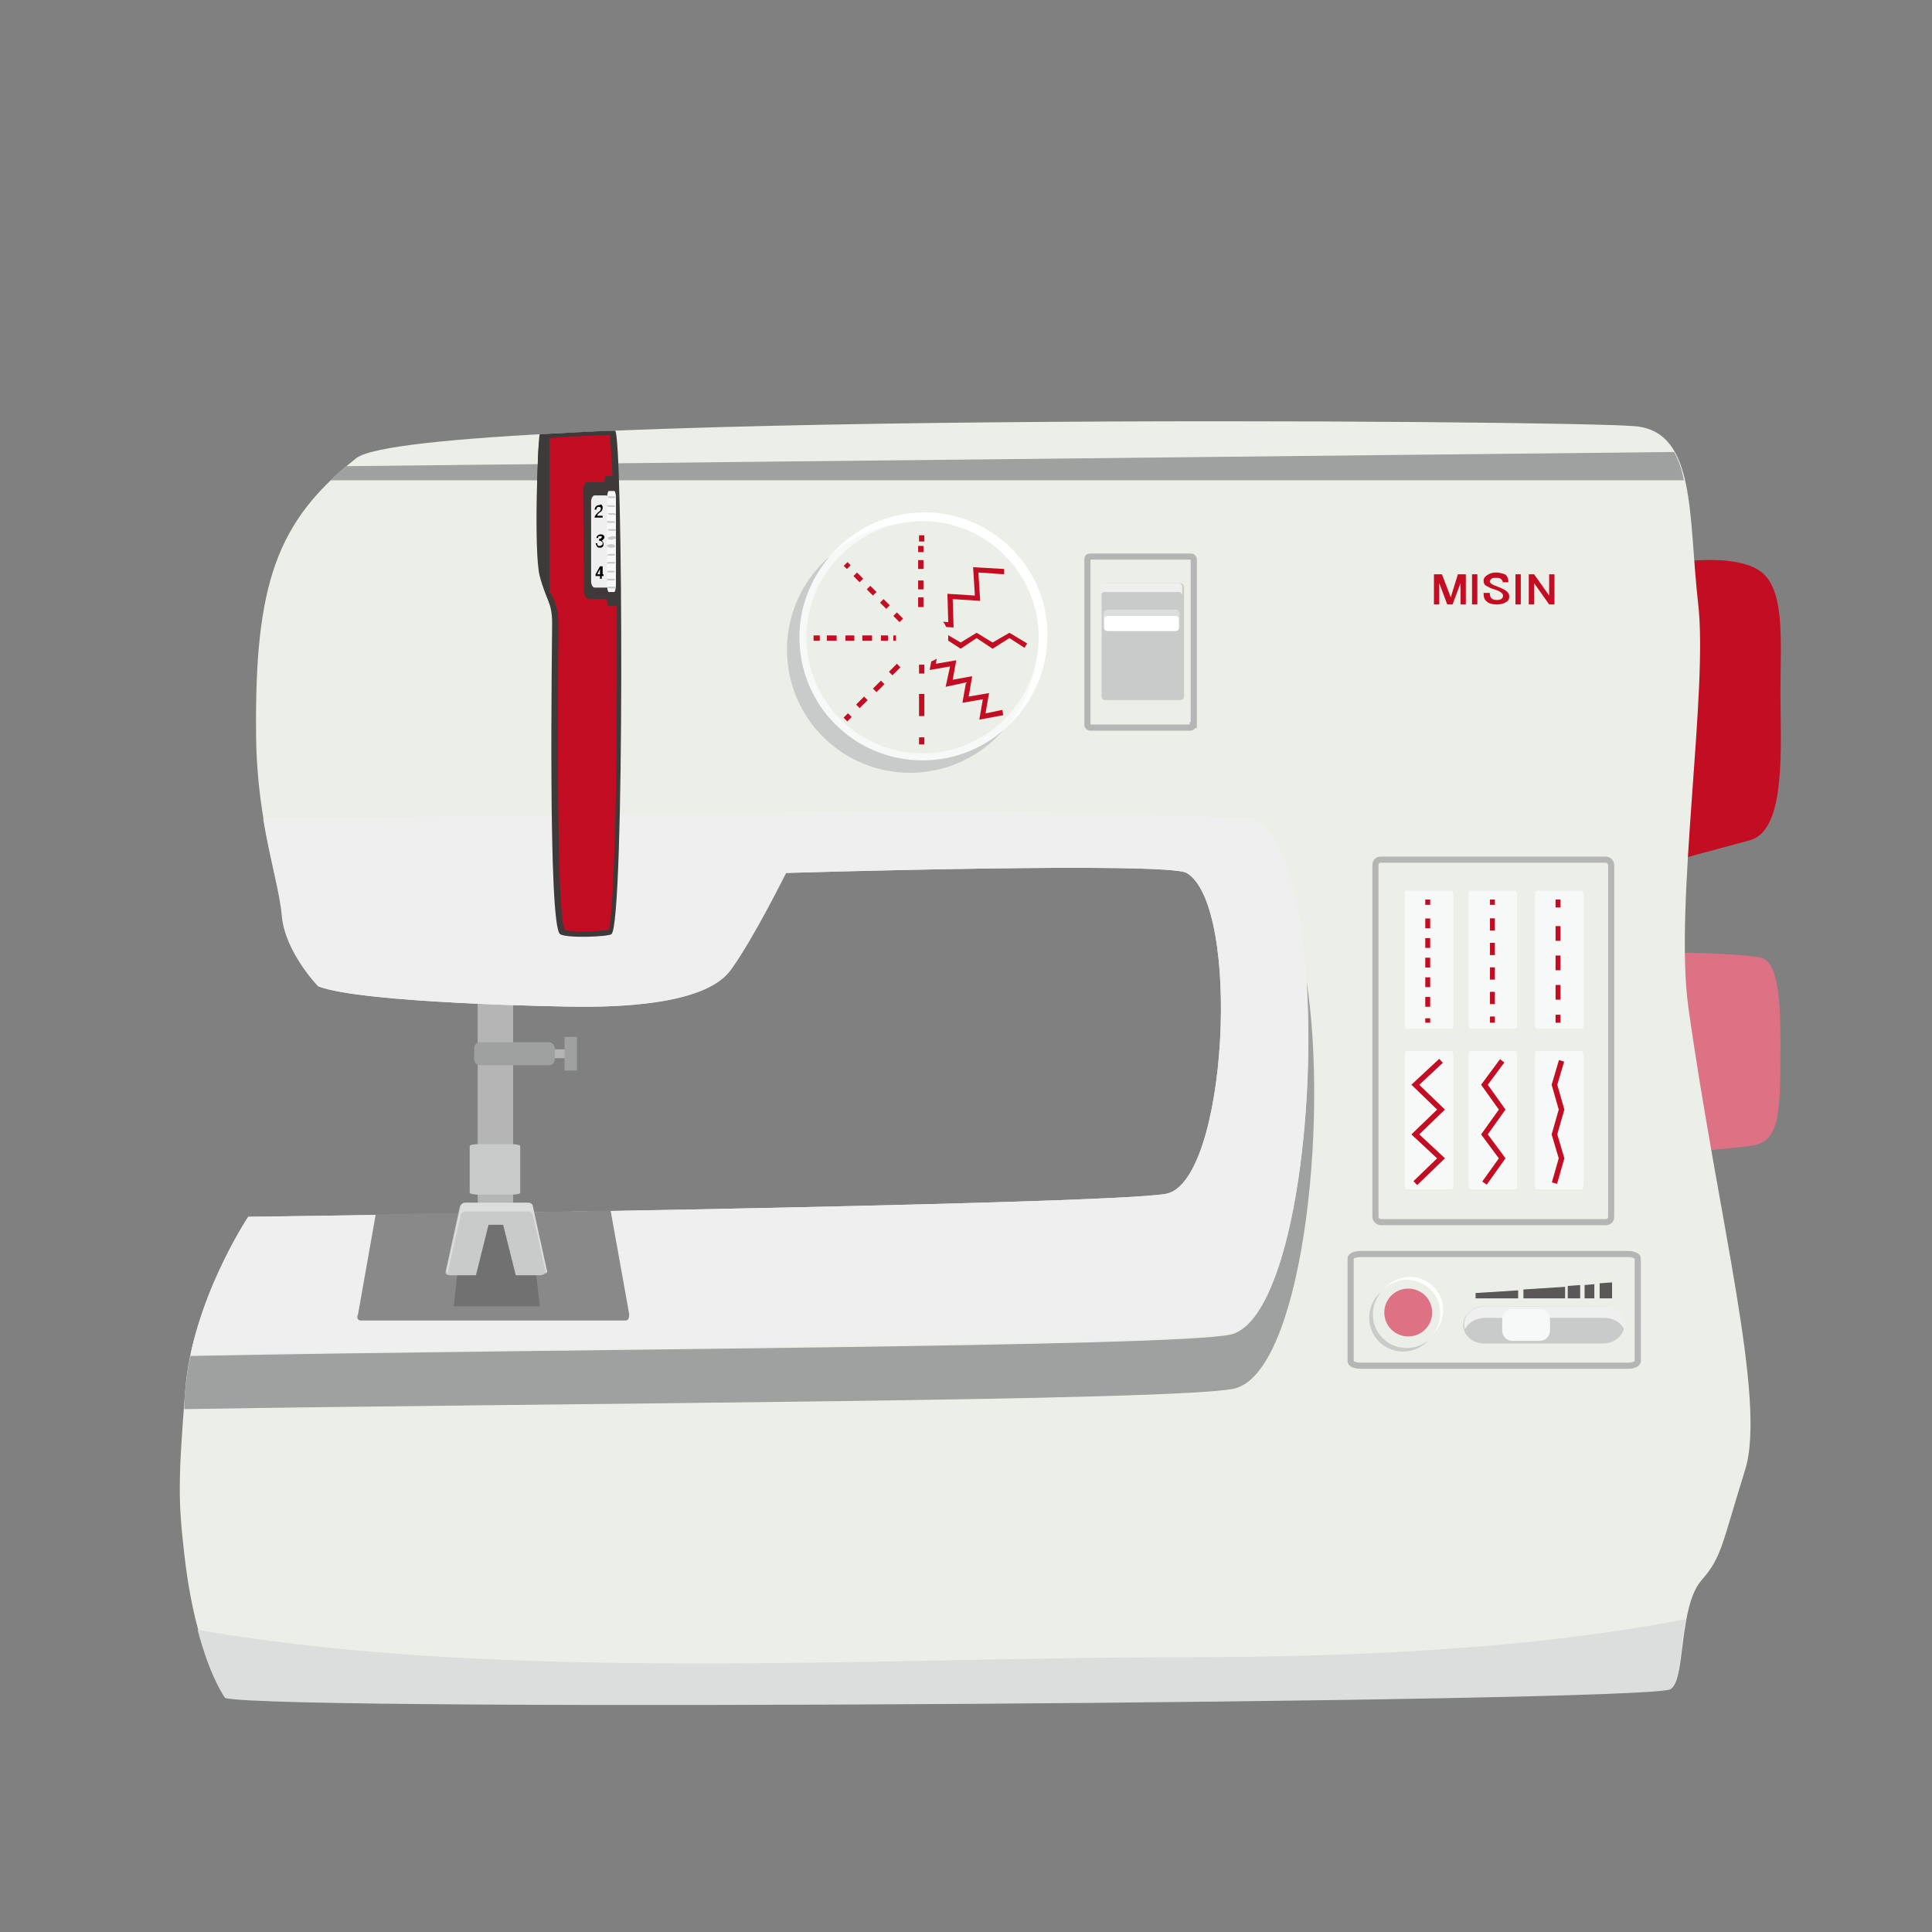 <?xml version="1.0" encoding="utf-8"?>
<!-- Generator: Adobe Illustrator 26.3.1, SVG Export Plug-In . SVG Version: 6.00 Build 0)  -->
<svg version="1.1" id="レイヤー_1" xmlns="http://www.w3.org/2000/svg" xmlns:xlink="http://www.w3.org/1999/xlink" x="0px"
	 y="0px" viewBox="0 0 218 218" enable-background="new 0 0 218 218" xml:space="preserve">
<rect x="0" y="0" width="218" height="218" fill="#808080" stroke="none"/>
<g>
	<path fill="#B5B5B6" d="M57.9,135.5c0,0.4-0.3,0.8-0.7,0.8h-2.6c-0.4,0-0.7-0.4-0.7-0.8v-24.4c0-0.4,0.3-0.8,0.7-0.8h2.6
		c0.4,0,0.7,0.4,0.7,0.8V135.5z"/>
	<path fill="#DD7284" d="M189,107.5c0,0,6.1,0,9.4,0.5c1.5,0.2,2.5,1.8,2.5,9.4c0,8.3,0,11.5-3.4,11.9c-4.1,0.5-8.5,0.8-8.5,0.8
		V107.5z"/>
	<path fill="#C30D23" d="M189,63.5c0,0,6.3-1.1,9.4,0.8c3.1,1.9,2.5,7.9,2.5,13.9c0,6,0.7,15.4-3.4,16.6c-4.1,1.1-8.5,2.3-8.5,2.3
		V63.5z"/>
	<path fill="#ECEFE8" d="M40.2,51.7c-9,7.1-11.5,14.2-11.3,31.4c0.1,9.8,2.6,16.2,3,20.3c0.4,4.1,4.1,7.9,4.1,7.9
		c4.9,1.9,27.6,2.3,29.8,2.3c5.5,0,14.1-0.5,16.7-4.2c2.6-3.6,6.2-10.9,6.2-10.9s43-1.3,45.2,0c6.2,3.7,4.6,34.8-2.3,36.2
		C124.7,136,28,137.3,28,137.3s-6.3,9.4-7.1,19.6c-0.8,10.2-0.8,12.4-0.1,18.5c1.3,11.6,4.7,16.1,4.7,16.1
		c6.3,1.6,161.2,0.5,163.1-1c1.6-1.2,0.8-9.2,3.4-12.2c2.3-2.6,2.3-4.1,4.9-12.4c2.5-7.9-3.1-28.7-6.4-52.3
		c-1.6-11.6,2.3-35.8,1.1-45.6c-1.1-9.8-0.2-19.2-7-19.9C177.8,47.4,46.9,46.4,40.2,51.7z"/>
	<path fill="#F7F8F8" d="M118,71.9c0,7.7-6.2,13.9-13.9,13.9c-7.7,0-13.9-6.2-13.9-13.9c0-7.7,6.2-13.9,13.9-13.9
		C111.8,58,118,64.3,118,71.9z"/>
	<path fill="#FFFFFF" d="M105.9,57.9c-4.7-0.5-9.1,1.3-12,4.6c2.5-2.2,5.7-3.5,9.2-3.5c7.7,0,13.9,6.2,13.9,13.9
		c0,3.5-1.3,6.8-3.5,9.2c2.5-2.2,4.2-5.3,4.6-8.9C119,65.7,113.5,58.8,105.9,57.9z"/>
	<path fill="#C9CACA" d="M90.2,71.9c0-3.5,1.3-6.6,3.4-9.1c-2.9,2.5-4.8,6.3-4.8,10.5c0,7.7,6.2,13.9,13.9,13.9
		c4.2,0,8-1.9,10.5-4.8c-2.4,2.1-5.6,3.4-9.1,3.4C96.4,85.8,90.2,79.6,90.2,71.9z"/>
	<path fill="#DCDDDD" d="M22.3,183.9c1.4,5.4,3.1,7.7,3.1,7.7c6.3,1.6,161.2,0.5,163.1-1c1.1-0.8,1.1-4.6,1.7-7.9
		c-17,3.3-36.6,4.3-57.3,4.3C99.6,187,56.5,189.9,22.3,183.9z"/>
	<path fill="#9FA0A0" d="M147.4,110.5c1.1,16.6-2.1,38.7-8.6,40.1c-6.8,1.4-75.4,1.6-117.3,2.4c-0.3,1.3-0.5,2.7-0.6,4
		c-0.1,0.7-0.1,1.4-0.1,2c43.3-0.7,111.5-0.9,118.4-2.3C146.8,155.1,150,127.1,147.4,110.5z"/>
	<g>
		<g>
			<path fill="#ECEFE8" d="M117.2,71.9c0,7.2-5.9,13.1-13.1,13.1C96.9,85,91,79.2,91,71.9c0-7.2,5.9-13.1,13.1-13.1
				C111.3,58.8,117.2,64.7,117.2,71.9z"/>
			<g>
				
					<rect x="95.3" y="63.6" transform="matrix(0.707 -0.707 0.707 0.707 -17.138 86.264)" fill="#C30D23" width="0.6" height="0.5"/>
				<path fill="#C30D23" d="M101.5,70.2l-0.7-0.7l0.4-0.4l0.7,0.7L101.5,70.2z M100,68.7L99.3,68l0.4-0.4l0.7,0.7L100,68.7z
					 M98.5,67.2l-0.7-0.7l0.4-0.4l0.7,0.7L98.5,67.2z M97,65.7L96.3,65l0.4-0.4l0.7,0.7L97,65.7z"/>
				
					<rect x="102.3" y="70.6" transform="matrix(0.707 -0.707 0.707 0.707 -20.065 93.364)" fill="#C30D23" width="0.6" height="0.5"/>
			</g>
			<polygon fill="#C30D23" points="108.4,73.2 106.4,71.9 106.7,71.5 108.4,72.5 110.2,71.4 112,72.5 113.9,71.4 115.9,72.6 
				115.6,73.1 113.9,72 112,73.2 110.2,72 			"/>
			<g>
				<rect x="91.8" y="71.7" fill="#C30D23" width="0.7" height="0.6"/>
				<path fill="#C30D23" d="M100.2,72.3h-0.8v-0.6h0.8V72.3z M98.4,72.3h-1.1v-0.6h1.1V72.3z M96.4,72.3h-1v-0.6h1V72.3z M94.4,72.3
					h-1.1v-0.6h1.1V72.3z"/>
				<rect x="100.8" y="71.7" fill="#C30D23" width="0.3" height="0.6"/>
			</g>
			<polygon fill="#C30D23" points="107.6,70.8 104.1,70.6 104.2,70 107,70.2 106.9,67 110,67.2 109.8,64 113.3,64.2 113.3,64.8 
				110.4,64.6 110.6,67.8 107.5,67.6 			"/>
			<g>
				<rect x="103.7" y="69.4" fill="#C30D23" width="0.6" height="0.4"/>
				<path fill="#C30D23" d="M104.2,68.5h-0.6v-1.1h0.6V68.5z M104.2,66.5h-0.6v-1h0.6V66.5z M104.2,64.2h-0.6v-1h0.6V64.2z
					 M104.2,62.3h-0.6v-0.7h0.6V62.3z"/>
				<rect x="103.7" y="60.4" fill="#C30D23" width="0.6" height="0.7"/>
			</g>
			<g>
				
					<rect x="95.3" y="80.6" transform="matrix(0.707 -0.707 0.707 0.707 -29.18 91.372)" fill="#C30D23" width="0.7" height="0.6"/>
				<path fill="#C30D23" d="M97,79.9l-0.4-0.4l0.9-0.9l0.4,0.4L97,79.9z M98.9,78.1l-0.4-0.4l0.9-0.9l0.4,0.4L98.9,78.1z
					 M100.7,76.2l-0.4-0.4l0.9-0.9l0.4,0.4L100.7,76.2z"/>
				
					<rect x="102.3" y="73.6" transform="matrix(0.707 -0.707 0.707 0.707 -22.224 94.168)" fill="#C30D23" width="0.7" height="0.6"/>
			</g>
			<polygon fill="#C30D23" points="110.5,81.2 110.9,78.9 108.6,79.3 109,77 106.7,77.5 107.2,75.2 104.9,75.6 105.4,72.9 105.9,73 
				105.6,74.9 107.9,74.5 107.5,76.7 109.7,76.3 109.3,78.6 111.6,78.2 111.2,80.5 113.1,80.1 113.2,80.7 			"/>
			<g>
				<rect x="103.7" y="75" fill="#C30D23" width="0.6" height="1"/>
				<rect x="103.7" y="78.3" fill="#C30D23" width="0.6" height="2.5"/>
				<rect x="103.7" y="83.2" fill="#C30D23" width="0.6" height="0.8"/>
			</g>
		</g>
		<path fill="#ECEFE8" d="M104.1,69c-1.6,0-2.9,1.3-2.9,2.9c0,1.6,1.3,2.9,2.9,2.9c1.6,0,2.9-1.3,2.9-2.9
			C107,70.3,105.7,69,104.1,69z"/>
	</g>
	<g>
		<path fill="#FFFFFF" d="M159.5,144.1c-1.3-0.1-2.5,0.4-3.3,1.3c0.7-0.6,1.6-1,2.5-1c2.1,0,3.8,1.7,3.8,3.8c0,1-0.4,1.9-1,2.5
			c0.7-0.6,1.2-1.5,1.3-2.4C163.1,146.2,161.6,144.4,159.5,144.1z"/>
		<path fill="#C9CACA" d="M154.9,148.3c0-1,0.4-1.8,0.9-2.5c-0.8,0.7-1.3,1.7-1.3,2.9c0,2.1,1.7,3.8,3.8,3.8c1.2,0,2.2-0.5,2.9-1.3
			c-0.7,0.6-1.5,0.9-2.5,0.9C156.6,152.1,154.9,150.4,154.9,148.3z"/>
		<path fill="#ECEFE8" d="M162.5,148.1c0,2-1.6,3.6-3.6,3.6c-2,0-3.6-1.6-3.6-3.6c0-2,1.6-3.6,3.6-3.6
			C160.9,144.5,162.5,146.1,162.5,148.1z"/>
		<path fill="#DD7284" d="M158.9,150.8c-1.5,0-2.7-1.2-2.7-2.7s1.2-2.7,2.7-2.7s2.7,1.2,2.7,2.7S160.4,150.8,158.9,150.8z"/>
	</g>
	<path fill="#EFEFEF" d="M142,92.7c-2.4-1.5-75.5-0.8-112.3-0.3c0.8,4.8,1.9,8.4,2.1,11c0.4,4.1,4.1,7.9,4.1,7.9
		c4.9,1.9,27.6,2.3,29.8,2.3c5.5,0,14.1-0.5,16.7-4.2c2.2-3.1,5.1-8.7,6-10.4c0.1-0.1,0.1-0.2,0.2-0.3c0-0.1,0.1-0.1,0.1-0.2
		c0,0,0,0,0,0s43-1.3,45.2,0c6.2,3.7,4.6,34.8-2.3,36.2C124.7,136,28,137.3,28,137.3s0,0,0,0c0,0,0,0,0,0c0,0,0,0,0,0.1c0,0,0,0,0,0
		c0,0,0,0.1-0.1,0.1c0,0,0,0,0,0c-0.1,0.1-0.1,0.2-0.2,0.3c0,0,0,0,0,0c0,0.1-0.1,0.1-0.1,0.2c0,0,0,0,0,0c-1.2,2-4.6,7.9-6.1,14.8
		c0,0,0,0,0,0c41.9-0.7,110.4-1,117.3-2.4C148.7,148.5,151,98.5,142,92.7z"/>
	<path fill="#898989" d="M40.7,149h29.9c0.3,0,0.4-0.3,0.4-0.7l-2.1-11.7c-9.9,0.2-19.3,0.3-26.5,0.4l-2,11.3
		C40.2,148.7,40.4,149,40.7,149z"/>
	<path fill="#727171" d="M59.7,136.8c-2.5,0-5,0.1-7.3,0.1l-1.2,10.4c0,0.1,0,0.1,0,0.1h9.7c0,0,0-0.1,0-0.1L59.7,136.8z"/>
	<path fill="#ECEFE8" stroke="#B5B5B6" stroke-width="0.692" stroke-miterlimit="10" d="M134.6,81.8c0,0.2-0.1,0.3-0.3,0.3H123
		c-0.1,0-0.3-0.1-0.3-0.3V63.1c0-0.2,0.1-0.3,0.3-0.3h11.4c0.1,0,0.3,0.1,0.3,0.3V81.8z"/>
	<path fill="#ECEFE8" stroke="#B5B5B6" stroke-width="0.692" stroke-miterlimit="10" d="M181.8,137.3c0,0.4-0.3,0.6-0.6,0.6h-25.4
		c-0.3,0-0.6-0.3-0.6-0.6V97.6c0-0.4,0.3-0.6,0.6-0.6h25.4c0.3,0,0.6,0.3,0.6,0.6V137.3z"/>
	<path fill="#C9CACA" d="M133.6,78.6c0,0.2-0.2,0.4-0.4,0.4h-8.5c-0.2,0-0.4-0.2-0.4-0.4V66.2c0-0.2,0.2-0.4,0.4-0.4h8.5
		c0.2,0,0.4,0.2,0.4,0.4V78.6z"/>
	<g>
		<path fill="#DCDDDD" d="M133.1,70.8c0,0.2-0.2,0.4-0.4,0.4h-7.8c-0.2,0-0.4-0.2-0.4-0.4v-1.6c0-0.2,0.2-0.4,0.4-0.4h7.8
			c0.2,0,0.4,0.2,0.4,0.4V70.8z"/>
		<path fill="#FFFFFF" d="M133,70.9c0,0.2-0.2,0.3-0.4,0.3H125c-0.2,0-0.4-0.1-0.4-0.3v-1.1c0-0.2,0.2-0.3,0.4-0.3h7.6
			c0.2,0,0.4,0.1,0.4,0.3V70.9z"/>
	</g>
	<path fill="#EFEFEF" d="M133,65.8h-8.4c-0.2,0-0.4,0.2-0.4,0.4v1c0-0.2,0.2-0.4,0.4-0.4h8.4c0.2,0,0.4,0.2,0.4,0.4v-1
		C133.4,66,133.2,65.8,133,65.8z"/>
	<path fill="none" stroke="#B5B5B6" stroke-width="0.692" stroke-miterlimit="10" d="M184.8,153.6c0,0.3-0.5,0.5-1.1,0.5h-30.2
		c-0.6,0-1.1-0.2-1.1-0.5V142c0-0.3,0.5-0.5,1.1-0.5h30.2c0.6,0,1.1,0.2,1.1,0.5V153.6z"/>
	<g>
		<g>
			<path fill="#F7F8F8" d="M164,119.1c0-0.3-0.1-0.5-0.2-0.5h-5.1c-0.1,0-0.2,0.2-0.2,0.5v14.6c0,0.3,0.1,0.5,0.2,0.5h5.1
				c0.1,0,0.2-0.2,0.2-0.5V119.1z"/>
			<path fill="#F7F8F8" d="M164,101c0-0.3-0.1-0.5-0.2-0.5h-5.1c-0.1,0-0.2,0.2-0.2,0.5v14.6c0,0.3,0.1,0.5,0.2,0.5h5.1
				c0.1,0,0.2-0.2,0.2-0.5V101z"/>
			<path fill="#F7F8F8" d="M171.2,119.1c0-0.3-0.1-0.5-0.2-0.5h-5.1c-0.1,0-0.2,0.2-0.2,0.5v14.6c0,0.3,0.1,0.5,0.2,0.5h5.1
				c0.1,0,0.2-0.2,0.2-0.5V119.1z"/>
			<path fill="#F7F8F8" d="M171.2,101c0-0.3-0.1-0.5-0.2-0.5h-5.1c-0.1,0-0.2,0.2-0.2,0.5v14.6c0,0.3,0.1,0.5,0.2,0.5h5.1
				c0.1,0,0.2-0.2,0.2-0.5V101z"/>
			<path fill="#F7F8F8" d="M178.7,119.1c0-0.3-0.1-0.5-0.2-0.5h-5.1c-0.1,0-0.2,0.2-0.2,0.5v14.6c0,0.3,0.1,0.5,0.2,0.5h5.1
				c0.1,0,0.2-0.2,0.2-0.5V119.1z"/>
			<path fill="#F7F8F8" d="M178.7,101c0-0.3-0.1-0.5-0.2-0.5h-5.1c-0.1,0-0.2,0.2-0.2,0.5v14.6c0,0.3,0.1,0.5,0.2,0.5h5.1
				c0.1,0,0.2-0.2,0.2-0.5V101z"/>
		</g>
		<g>
			<line fill="none" stroke="#C30D23" stroke-width="0.553" stroke-miterlimit="10" x1="161.1" y1="115.4" x2="161.1" y2="114.9"/>
			
				<line fill="none" stroke="#C30D23" stroke-width="0.553" stroke-miterlimit="10" stroke-dasharray="1.107,1.107" x1="161.1" y1="113.6" x2="161.1" y2="102.7"/>
			<line fill="none" stroke="#C30D23" stroke-width="0.553" stroke-miterlimit="10" x1="161.1" y1="102.1" x2="161.1" y2="101.5"/>
		</g>
		<g>
			<line fill="none" stroke="#C30D23" stroke-width="0.553" stroke-miterlimit="10" x1="168.4" y1="115.4" x2="168.4" y2="114.7"/>
			
				<line fill="none" stroke="#C30D23" stroke-width="0.553" stroke-miterlimit="10" stroke-dasharray="1.383,1.383" x1="168.4" y1="113.3" x2="168.4" y2="102.8"/>
			<line fill="none" stroke="#C30D23" stroke-width="0.553" stroke-miterlimit="10" x1="168.4" y1="102.1" x2="168.4" y2="101.5"/>
		</g>
		<g>
			<line fill="none" stroke="#C30D23" stroke-width="0.553" stroke-miterlimit="10" x1="175.8" y1="115.4" x2="175.8" y2="114.5"/>
			
				<line fill="none" stroke="#C30D23" stroke-width="0.553" stroke-miterlimit="10" stroke-dasharray="1.66,1.66" x1="175.8" y1="112.8" x2="175.8" y2="103.2"/>
			<line fill="none" stroke="#C30D23" stroke-width="0.553" stroke-miterlimit="10" x1="175.8" y1="102.4" x2="175.8" y2="101.5"/>
		</g>
		<polyline fill="none" stroke="#C30D23" stroke-width="0.61" stroke-miterlimit="10" points="159.7,133.5 162.6,130.7 159.7,128 
			162.6,125.2 159.7,122.4 162.6,119.7 		"/>
		<polyline fill="none" stroke="#C30D23" stroke-width="0.61" stroke-miterlimit="10" points="167.5,133.5 169.5,130.7 167.5,128 
			169.5,125.2 167.5,122.4 169.5,119.7 		"/>
		<polyline fill="none" stroke="#C30D23" stroke-width="0.61" stroke-miterlimit="10" points="175.4,133.5 176.2,130.7 175.4,128 
			176.2,125.2 175.4,122.4 176.2,119.7 		"/>
	</g>
	<path fill="#C9CACA" d="M183.3,149.5c0,1.1-1.1,2.1-2.4,2.1h-13.4c-1.3,0-2.4-0.9-2.4-2.1c0-1.1,1.1-2.1,2.4-2.1H181
		C182.3,147.5,183.3,148.4,183.3,149.5z"/>
	<path fill="#EFEFEF" d="M167.6,148.7H181c1.1,0,2,0.6,2.3,1.4c0.1-0.2,0.1-0.4,0.1-0.6c0-1.1-1.1-2.1-2.4-2.1h-13.4
		c-1.3,0-2.4,0.9-2.4,2c0,0.2,0,0.4,0.1,0.6C165.6,149.3,166.5,148.7,167.6,148.7z"/>
	<path fill="#F7F8F8" d="M174.9,150.1c0,0.7-0.5,1.2-1.2,1.2h-3c-0.7,0-1.2-0.5-1.2-1.2v-1.2c0-0.7,0.5-1.2,1.2-1.2h3
		c0.7,0,1.2,0.5,1.2,1.2V150.1z"/>
	<rect x="59.2" y="118.4" fill="#B5B5B6" width="5.1" height="1"/>
	<path fill="#C9CACA" d="M58.7,134.6c0,0.1-0.4,0.2-1,0.2h-3.7c-0.5,0-1-0.1-1-0.2v-5.3c0-0.1,0.4-0.2,1-0.2h3.7c0.5,0,1,0.1,1,0.2
		V134.6z"/>
	<path fill="#9FA0A0" d="M62.6,119.5c0,0.4-0.3,0.7-0.7,0.7h-7.7c-0.4,0-0.7-0.3-0.7-0.7v-1.2c0-0.4,0.3-0.7,0.7-0.7h7.7
		c0.4,0,0.7,0.3,0.7,0.7V119.5z"/>
	<rect x="63.7" y="117" fill="#9FA0A0" width="1.4" height="3.8"/>
	<path fill="#C9CACA" d="M61.6,143.3l-1.6-7.3c0-0.1-0.2-0.2-0.5-0.2h-7.1c-0.2,0-0.4,0.1-0.5,0.3l-1.6,7.3
		c-0.1,0.3,0.1,0.5,0.5,0.5h2.9l1.4-5.6c0-0.1,0.1-0.1,0.1-0.1h1.5c0,0,0.1,0,0.1,0.1l1.4,5.6h2.8C61.5,143.8,61.7,143.6,61.6,143.3
		z"/>
	<path fill="#DCDDDD" d="M52.5,136.7h7.1c0.2,0,0.4,0.1,0.5,0.3l1.5,6.7c0.1-0.1,0.2-0.2,0.1-0.4l-1.6-7.3c0-0.1-0.2-0.3-0.5-0.3
		h-7.1c-0.2,0-0.4,0.1-0.5,0.3l-1.6,7.3c0,0.2,0,0.3,0.1,0.4L52,137C52,136.9,52.3,136.7,52.5,136.7z"/>
	<g>
		<polygon fill="#595757" points="178.8,145 178.8,146.5 179.9,146.5 179.9,144.9 		"/>
		<polygon fill="#595757" points="176.9,145.1 176.9,146.5 178.3,146.5 178.3,145 		"/>
		<polygon fill="#595757" points="171.9,145.5 171.9,146.5 176.6,146.5 176.6,145.2 		"/>
		<polygon fill="#595757" points="166.5,145.9 166.5,146.5 171.3,146.5 171.3,145.6 		"/>
		<polygon fill="#595757" points="181.9,144.7 180.5,144.8 180.5,146.5 181.9,146.5 		"/>
	</g>
	<path fill="#9FA0A0" d="M188.9,51L39.1,52.6c-0.6,0.5-1.2,1-1.8,1.6H190C189.8,53,189.4,51.9,188.9,51z"/>
	<g>
		<g>
			<path fill="#3E3A39" d="M60.9,49c-0.2,0.4-0.7,13.3,0,16c0.7,2.7,1.4,2.9,1.4,5.3c0,2.3-0.5,34.2,0.9,35.1c0.7,0.5,5.5,0.3,5.8,0
				c1.5-1.3,1.3-56.8,0.4-56.8C68,48.6,60.9,49,60.9,49z"/>
			<path fill="#3E3A39" d="M60.8,49.9C60.6,53,60.4,62.7,61,65c0.5,2.1,0.9,2.7,1.3,3.9v-19H60.8z"/>
		</g>
		<g>
			<path fill="#EFEFEF" d="M68.8,65.6c0,0.4-0.2,0.7-0.4,0.7h-1.3c-0.2,0-0.4-0.3-0.4-0.7v-9c0-0.4,0.2-0.7,0.4-0.7h1.3
				c0.2,0,0.4,0.3,0.4,0.7V65.6z"/>
			<path d="M67.9,57c0.1,0.1,0.1,0.2,0.1,0.3c0,0.2-0.1,0.4-0.3,0.5c-0.1,0.1-0.3,0.2-0.3,0.4h0.6v0.2h-0.9v-0.1
				c0.1-0.2,0.2-0.3,0.4-0.5c0.2-0.1,0.3-0.3,0.3-0.4c0-0.1,0-0.1-0.1-0.2c0,0-0.1,0-0.2,0c-0.1,0-0.2,0.1-0.2,0.3h-0.2
				c0-0.2,0.1-0.3,0.2-0.4c0.1-0.1,0.2-0.1,0.3-0.1C67.8,56.9,67.9,56.9,67.9,57z"/>
			<path d="M67.9,61c0.1,0.1,0.2,0.2,0.2,0.4c0,0.1,0,0.2-0.1,0.3c-0.1,0.1-0.2,0.1-0.3,0.1c-0.1,0-0.2,0-0.3-0.1
				c-0.1-0.1-0.1-0.2-0.2-0.4h0.2c0,0.1,0,0.2,0.1,0.3c0,0,0.1,0,0.2,0c0.1,0,0.1,0,0.2-0.1c0.1,0,0.1-0.1,0.1-0.2
				c0-0.1,0-0.1-0.1-0.2c-0.1,0-0.1-0.1-0.3-0.1v-0.2c0.2,0,0.3-0.1,0.3-0.2c0-0.1,0-0.1-0.1-0.1c0,0-0.1,0-0.1,0
				c-0.1,0-0.1,0-0.1,0c-0.1,0-0.1,0.1-0.1,0.2h-0.2c0-0.1,0.1-0.3,0.2-0.3c0.1-0.1,0.2-0.1,0.3-0.1c0.1,0,0.2,0,0.3,0.1
				c0.1,0.1,0.1,0.1,0.1,0.3C68.1,60.8,68,61,67.9,61z"/>
			<path d="M68.1,64.8v0.2h-0.2v0.3h-0.2v-0.3h-0.5v-0.2l0.5-0.9h0.3v0.9H68.1z M67.7,64.8v-0.6l-0.3,0.6H67.7z"/>
			<path fill="#F7F8F8" d="M69.5,66c0,0.4-0.1,0.8-0.2,0.8h-0.6c-0.1,0-0.2-0.3-0.2-0.8v-9.8c0-0.4,0.1-0.8,0.2-0.8h0.6
				c0.1,0,0.2,0.3,0.2,0.8V66z"/>
			<g>
				<path fill="#C9CACA" d="M69.4,56.1c0,0.1,0,0.1-0.1,0.1h-0.6c-0.1,0-0.1-0.1-0.1-0.1l0,0c0-0.1,0-0.1,0.1-0.1h0.6
					C69.4,56,69.4,56,69.4,56.1L69.4,56.1z"/>
				<path fill="#C9CACA" d="M68.7,57.2c-0.1,0-0.2-0.1-0.2-0.1c0,0,0,0,0,0c0-0.1,0-0.1,0.1-0.1c0,0,0.6,0,0.6,0
					c0.1,0,0.2,0.1,0.2,0.1c0,0,0,0,0,0c0,0.1,0,0.1-0.1,0.1C69.3,57.2,68.7,57.2,68.7,57.2z"/>
				<path fill="#C9CACA" d="M68.8,58.1c0,0-0.2-0.1-0.2-0.1c0,0,0,0,0,0c0-0.1,0-0.1,0.1-0.1c0,0,0.5,0,0.6,0c0,0,0.2,0.1,0.2,0.1
					c0,0,0,0,0,0c0,0.1,0,0.1-0.1,0.1C69.3,58.1,68.8,58.1,68.8,58.1z"/>
				<path fill="#C9CACA" d="M68.8,59c0,0-0.3,0-0.3-0.1c0,0,0,0,0,0c0-0.1,0-0.1,0.1-0.1c0,0,0.5,0,0.5,0c0,0,0.3,0,0.3,0.1
					c0,0,0,0,0,0c0,0.1,0,0.1-0.1,0.1C69.3,59,68.9,59,68.8,59z"/>
				<path fill="#C9CACA" d="M68.9,59.9c0,0-0.3,0-0.3-0.1c0,0,0,0,0,0c0,0,0-0.1,0.1-0.1c0,0,0.4,0,0.5,0c0,0,0.3,0,0.3,0.1
					c0,0,0,0,0,0c0,0,0,0.1-0.1,0.1C69.3,59.9,68.9,59.9,68.9,59.9z"/>
				<path fill="#C9CACA" d="M69,60.9c0,0-0.4,0-0.4-0.1c0,0,0,0,0-0.1c0,0,0-0.1,0.1-0.1c0,0,0.4-0.1,0.4-0.1c0,0,0.4,0,0.4,0.1
					c0,0,0,0,0,0.1c0,0,0,0.1-0.1,0.1C69.4,60.8,69,60.9,69,60.9z"/>
				<path fill="#C9CACA" d="M69,61.8c0,0-0.4,0-0.4-0.1c0,0-0.1,0-0.1-0.1c0,0,0-0.1,0-0.1c0,0,0.3-0.1,0.4-0.1c0,0,0.4,0,0.4,0.1
					c0,0,0.1,0,0.1,0.1c0,0,0,0.1,0,0.1C69.4,61.8,69,61.8,69,61.8z"/>
				<path fill="#C9CACA" d="M69.1,62.7c0,0-0.5,0-0.5,0c0,0-0.1,0-0.1-0.1c0,0,0,0,0,0c0,0,0.3-0.1,0.3-0.1c0,0,0.5,0,0.5,0
					c0,0,0.1,0,0.1,0.1c0,0,0,0,0,0C69.4,62.7,69.1,62.7,69.1,62.7z"/>
				<path fill="#C9CACA" d="M69.1,63.6c0,0-0.5,0-0.5,0c0,0-0.1,0-0.1-0.1c0,0,0,0,0,0c0-0.1,0.2-0.1,0.3-0.1c0,0,0.5,0,0.5,0
					c0,0,0.1,0,0.1,0.1c0,0,0,0,0,0C69.4,63.6,69.2,63.6,69.1,63.6z"/>
				<path fill="#C9CACA" d="M69.2,64.6c0,0-0.6,0-0.6,0c0,0-0.1-0.1-0.1-0.1c0,0,0,0,0,0c0-0.1,0.2-0.1,0.2-0.1c0,0,0.6,0,0.6,0
					c0,0,0.1,0.1,0.1,0.1c0,0,0,0,0,0C69.4,64.5,69.2,64.6,69.2,64.6z"/>
				<path fill="#C9CACA" d="M69.2,65.5c0,0-0.6,0-0.6,0c-0.1,0-0.1-0.1-0.1-0.1c0,0,0,0,0,0c0-0.1,0.1-0.1,0.2-0.1c0,0,0.6,0,0.6,0
					c0.1,0,0.1,0.1,0.1,0.1c0,0,0,0,0,0C69.4,65.4,69.3,65.5,69.2,65.5z"/>
				<path fill="#C9CACA" d="M69.4,66.3c0,0.1,0,0.1-0.1,0.1h-0.6c-0.1,0-0.1-0.1-0.1-0.1l0,0c0-0.1,0-0.1,0.1-0.1h0.6
					C69.4,66.1,69.4,66.2,69.4,66.3L69.4,66.3z"/>
			</g>
		</g>
		<path fill="#C30D23" d="M62.2,67c0,0.1,0,0.1,0.1,0.2c0.4,0.9,0.7,1.6,0.7,3.1c0,0.3,0,0.9,0,1.8c-0.2,26.2,0.3,31.9,0.7,32.8
			c0.2,0.1,0.9,0.2,2.1,0.2c1.3,0,2.5-0.1,2.9-0.2c0.4-1.5,0.9-10.5,0.9-28c0-3.1,0-6,0-8.7c0,0.1-0.1,0.2-0.2,0.2l-0.7,0
			c-0.1,0-0.2-0.4-0.3-0.8c0,0-0.1,0-0.2,0l-1.7,0c-0.3,0-0.6-0.4-0.6-0.9l-0.1-11.4c0-0.5,0.2-0.9,0.5-0.9l1.7,0c0.1,0,0.1,0,0.2,0
			c0-0.4,0.1-0.7,0.2-0.7l0.7,0c0,0,0,0,0,0c-0.1-2.3-0.2-3.9-0.3-4.6c-1.5,0-4.9,0.2-6.8,0.3l0,0.4V67z"/>
	</g>
	<g>
		<path fill="#C30D23" d="M164.5,64.8h0.9v3.4h-0.6v-2.4l-0.9,2.4h-0.6l-0.9-2.4v2.4h-0.6v-3.4h0.9l1,2.6L164.5,64.8z"/>
		<path fill="#C30D23" d="M166.1,68.2v-3.4h0.6v3.4H166.1z"/>
		<path fill="#C30D23" d="M169.6,65.9c0-0.3-0.1-0.5-0.3-0.6c-0.1-0.1-0.3-0.1-0.5-0.1c-0.2,0-0.4,0-0.5,0.1
			c-0.1,0.1-0.2,0.2-0.2,0.3c0,0.2,0.3,0.4,0.9,0.6c0.8,0.3,1.3,0.6,1.3,1.1c0,0.3-0.1,0.5-0.3,0.6c-0.3,0.2-0.6,0.3-1.1,0.3
			c-0.5,0-0.9-0.1-1.1-0.3c-0.3-0.2-0.4-0.5-0.4-1h0.7c0,0.6,0.3,0.8,0.8,0.8c0.5,0,0.7-0.2,0.7-0.5c0-0.2-0.3-0.5-1-0.7
			c-0.4-0.1-0.7-0.3-0.9-0.4c-0.2-0.1-0.3-0.3-0.3-0.6c0-0.2,0.1-0.4,0.4-0.6c0.3-0.2,0.6-0.3,1-0.3c0.4,0,0.7,0.1,1,0.2
			c0.3,0.2,0.4,0.5,0.4,0.9H169.6z"/>
		<path fill="#C30D23" d="M171,68.2v-3.4h0.6v3.4H171z"/>
		<path fill="#C30D23" d="M174.8,64.8h0.6v3.4h-0.6l-1.7-2.4v2.4h-0.6v-3.4h0.6l1.7,2.4V64.8z"/>
	</g>
</g>
</svg>

